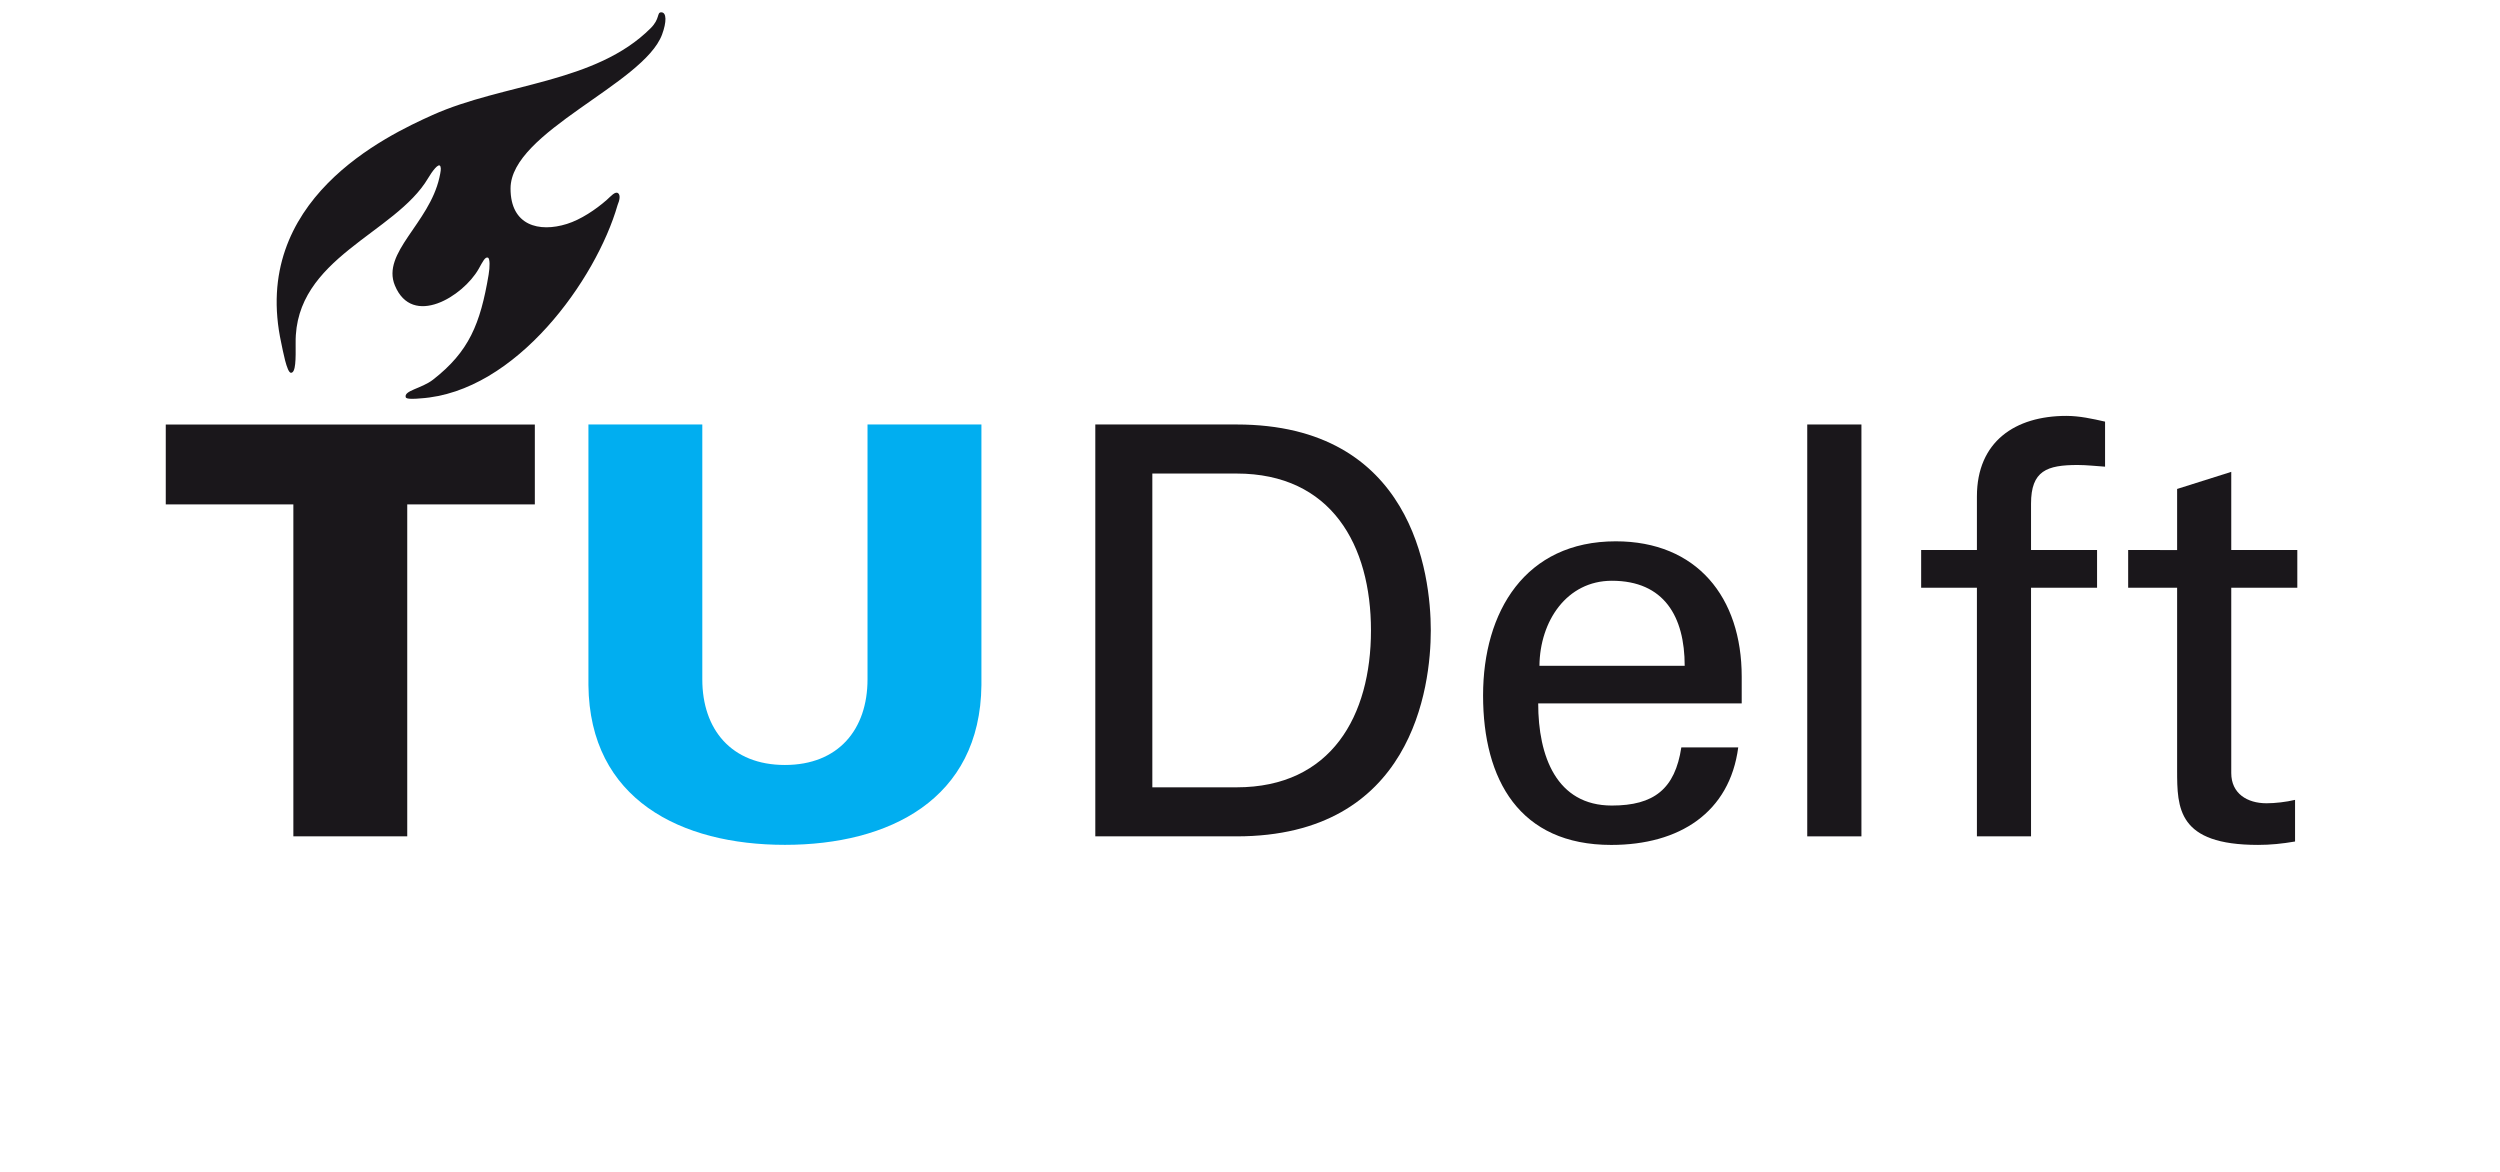 <?xml version="1.0" encoding="utf-8"?>
<!-- Generator: Adobe Illustrator 13.0.1, SVG Export Plug-In . SVG Version: 6.00 Build 14948)  -->
<!DOCTYPE svg PUBLIC "-//W3C//DTD SVG 1.1//EN" "http://www.w3.org/Graphics/SVG/1.1/DTD/svg11.dtd">
<svg version="1.1" id="Laag_1" xmlns:sketch="http://www.bohemiancoding.com/sketch/ns"
	 xmlns="http://www.w3.org/2000/svg" xmlns:xlink="http://www.w3.org/1999/xlink" x="0px" y="0px" width="121.948px"
	 height="57.167px" viewBox="-7.783 -0.585 121.948 57.167" enable-background="new -7.783 -0.585 121.948 57.167"
	 xml:space="preserve">
<title>Logo White Copy</title>
<desc>Created with Sketch.</desc>
<g id="Final" sketch:type="MSPage">
	<g id="Contentpage" transform="translate(-30, -20)" sketch:type="MSArtboardGroup">
		<g id="header-nav-copy" transform="translate(29, 19)" sketch:type="MSLayerGroup">
			<g id="Logo-White-Copy" sketch:type="MSShapeGroup">
				<g id="Imported-Layers" transform="translate(0.715, 0.315)">
					<path id="Fill-1" fill="#01AEF0" d="M30.789,37.415c2.613,0,4.03-1.738,4.03-4.176V20.806h5.556v12.711
						c-0.056,5.595-4.529,7.794-9.586,7.794s-9.529-2.199-9.584-7.794V20.806h5.555V33.24
						C26.759,35.677,28.177,37.415,30.789,37.415"/>
					<path id="Fill-2" fill="#1A171B" d="M77.461,34.412v-1.309c0-3.868-2.188-6.598-6.143-6.598c-4.416,0-6.473,3.425-6.473,7.517
						c0,4.12,1.779,7.293,6.252,7.293c3.335,0,5.778-1.586,6.195-4.759h-2.776c-0.308,2.029-1.333,2.838-3.39,2.838
						c-2.697,0-3.592-2.402-3.592-4.982H77.461L77.461,34.412z M67.595,32.576c0.021-2.181,1.335-4.147,3.532-4.147
						c2.553,0,3.553,1.753,3.553,4.147H67.595L67.595,32.576z"/>
					<path id="Fill-3" fill="#1A171B" d="M80.658,20.806h2.643v20.091h-2.643V20.806z"/>
					<path id="Fill-4" fill="#1A171B" d="M6.812,40.897h5.555V24.705h6.224v-3.896H0.588v3.896h6.224V40.897"/>
					<path id="Fill-5" fill="#1A171B" d="M20.156,11.023c-1.355,0.426-2.754,0.085-2.75-1.73c0.003-2.767,6.489-5.088,7.39-7.506
						c0.224-0.605,0.236-1.1-0.051-1.086c-0.208,0.014-0.045,0.314-0.501,0.771C21.558,4.165,17.055,4.16,13.6,5.711
						c-2.266,1.02-8.906,4.15-7.376,11.132c0.071,0.332,0.27,1.442,0.471,1.442c0.237,0,0.235-0.66,0.228-1.46
						c-0.051-4.158,4.865-5.319,6.463-8.036c0.191-0.323,0.522-0.779,0.6-0.568c0.038,0.104,0.014,0.254-0.051,0.543
						c-0.5,2.232-2.832,3.665-2.171,5.261c0.856,2.07,3.327,0.527,4.085-0.805c0.204-0.366,0.316-0.6,0.452-0.553
						c0.104,0.035,0.1,0.455,0.035,0.835c-0.404,2.402-0.957,3.751-2.711,5.118c-0.562,0.438-1.444,0.529-1.329,0.865
						c0.029,0.088,0.411,0.079,0.714,0.048c4.672-0.3,8.582-5.821,9.616-9.428c0.109-0.252,0.142-0.491,0.028-0.58
						c-0.142-0.109-0.347,0.141-0.556,0.327C21.565,10.321,20.832,10.812,20.156,11.023"/>
					<path id="Fill-6" fill="#1A171B" d="M91.574,40.897V28.769h3.221v-1.84h-3.221v-2.258c0-1.614,0.777-1.889,2.279-1.889
						c0.443,0,0.889,0.055,1.332,0.082v-2.197c-0.617-0.14-1.248-0.28-1.889-0.28c-2.5,0-4.362,1.256-4.362,3.93v2.611h-2.72v1.84
						h2.72v12.128H91.574"/>
					<path id="Fill-7" fill="#1A171B" d="M96.312,26.929v1.84H98.7v8.9c0,1.858,0.026,3.645,3.947,3.645
						c0.61,0,1.183-0.059,1.806-0.166v-2.031c-0.43,0.104-0.973,0.166-1.392,0.166c-0.943,0-1.72-0.476-1.72-1.474v-9.04h3.222
						v-1.84h-3.222v-3.812L98.7,23.951v2.98L96.312,26.929"/>
					<path id="Fill-8" fill="#1A171B" d="M48.712,23.199h4.107c4.635,0,6.558,3.504,6.558,7.654s-1.923,7.652-6.558,7.652h-4.107
						V23.199L48.712,23.199z M45.93,40.897h6.89c8.575,0,9.475-7.272,9.475-10.044s-0.899-10.047-9.475-10.047h-6.89V40.897
						L45.93,40.897z"/>
				</g>
			</g>
		</g>
	</g>
</g>
<rect x="-7.782" y="-0.585" fill="none" width="121.946" height="57.167"/>
</svg>
